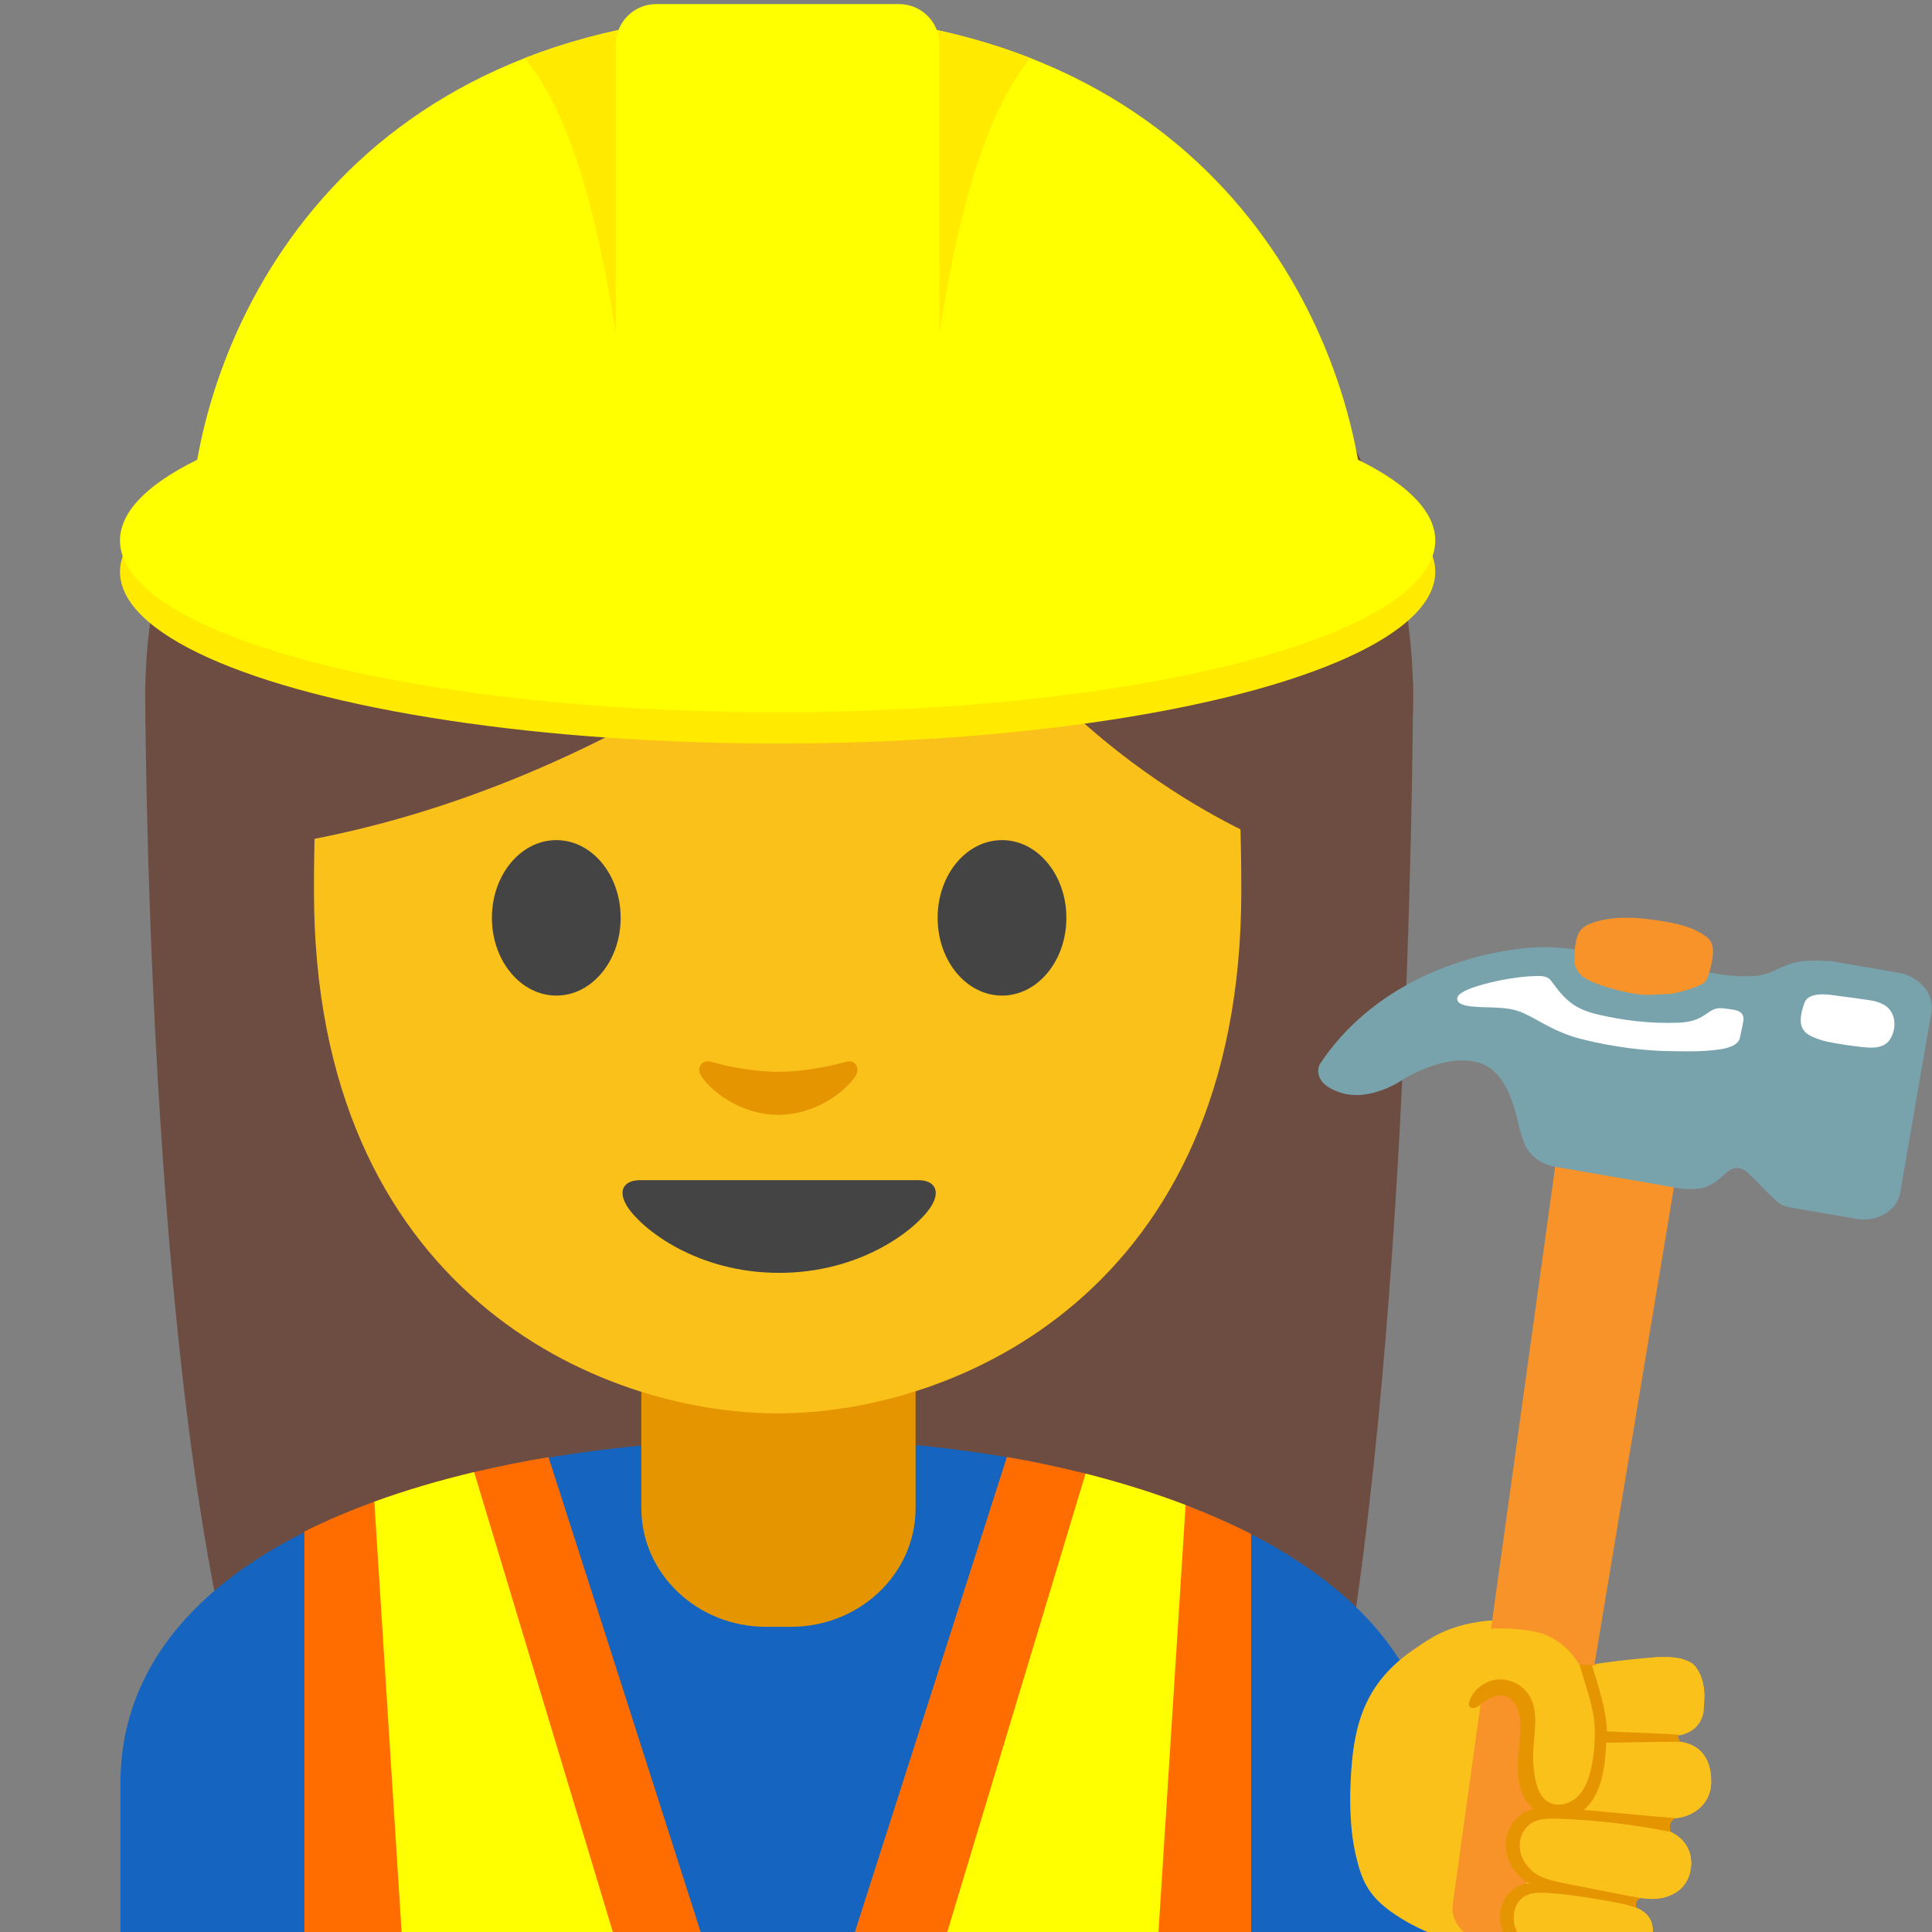 <svg width="128" height="128" style="enable-background:new 0 0 128 128;" xmlns="http://www.w3.org/2000/svg" xmlns:xlink="http://www.w3.org/1999/xlink">
  <rect width="100%" height="100%" fill="#808080" stroke="none"/>
  <g>
    <path id="XMLID_53_" d="M16.14,113.61C9.62,91.27,9.62,45.47,9.62,45.47l84-0.33c0,0,0,41.49-4.88,68.19 L16.14,113.61z" style="fill:#6D4C41;"/>
    <g id="XMLID_51_">
      <ellipse id="XMLID_52_" cx="51.62" cy="46.19" rx="42" ry="39.5" style="fill:#6D4C41;"/>
    </g>
    <path id="XMLID_50_" d="M7.98,118.17v9.89h87.14v-9.89c0-15.17-21.39-22.87-43.24-22.84 C30.17,95.36,7.98,102.11,7.98,118.17z" style="fill:#1565C0;"/>
    <path id="XMLID_49_" d="M51.57,90.33h-9.08v9.59c0,4.34,3.7,7.86,8.26,7.86h1.65c4.56,0,8.26-3.52,8.26-7.86 v-9.59H51.57z" style="fill:#E49500;"/>
    <path id="XMLID_48_" d="M51.52,13.65c-24.35,0-30.72,18.87-30.72,45.39c0,26.51,18.89,34.6,30.72,34.6 c11.83,0,30.72-8.09,30.72-34.6C82.24,32.53,75.87,13.65,51.52,13.65z" style="fill:#FBC11B;"/>
    <path id="XMLID_47_" d="M60.85,78.19c-1.29,0-9.23,0-9.23,0s-7.94,0-9.23,0c-1.06,0-1.51,0.71-0.81,1.78 c0.98,1.49,4.61,4.36,10.04,4.36s9.06-2.87,10.04-4.36C62.36,78.9,61.91,78.19,60.85,78.19z" style="fill:#444444;"/>
    <g id="XMLID_44_">
      <path id="XMLID_46_" d="M41.12,60.81c0,2.84-1.9,5.15-4.26,5.15c-2.35,0-4.27-2.3-4.27-5.15 c0-2.85,1.91-5.15,4.27-5.15C39.22,55.66,41.12,57.96,41.12,60.81" style="fill:#444444;"/>
      <path id="XMLID_45_" d="M62.12,60.81c0,2.84,1.9,5.15,4.27,5.15c2.35,0,4.26-2.3,4.26-5.15 c0-2.85-1.91-5.15-4.26-5.15C64.02,55.66,62.12,57.96,62.12,60.81" style="fill:#444444;"/>
    </g>
    <path id="XMLID_43_" d="M56.03,70.35c-1.57,0.44-3.2,0.66-4.46,0.66s-2.89-0.22-4.46-0.66 c-0.67-0.19-0.94,0.45-0.69,0.87c0.5,0.88,2.5,2.64,5.15,2.64c2.65,0,4.65-1.77,5.15-2.64C56.96,70.79,56.7,70.16,56.03,70.35z" style="fill:#E49500;"/>
    <path id="XMLID_42_" d="M60.7,34.51c-3.23,3.11-19.29,17.58-41.42,21.35V26.2c0,0,9.55-18.95,32.47-18.95 s32.47,19.43,32.47,19.43v29.19c0,0-15.02-5.76-22.56-21.17C61.48,34.32,61,34.22,60.7,34.51z" style="fill:#6D4C41;"/>
    <g>
      <g>
        <path d="M36.34,96.54c-1.68,0.28-3.32,0.61-4.92,0.99c-2.31,0.55-4.53,1.2-6.61,1.96 c-1.63,0.59-3.19,1.25-4.64,1.98v26.56h6.46h14h5.8l-6.18-19.31L36.34,96.54z" style="fill:#FF6D00;"/>
        <path d="M78.55,99.71c-2.09-0.8-4.31-1.49-6.63-2.08c-1.69-0.42-3.43-0.8-5.21-1.1l-3.9,12.19l-6.18,19.31 h6.13h14h6.13v-26.4C81.52,100.93,80.06,100.29,78.55,99.71z" style="fill:#FF6D00;"/>
      </g>
      <path d="M24.8,99.49l1.81,28.54h14l-9.2-30.5C29.1,98.08,26.89,98.73,24.8,99.49z" style="fill:#FFFF00;"/>
      <path d="M71.92,97.63l-9.17,30.4h14l1.8-28.32C76.46,98.91,74.24,98.22,71.92,97.63z" style="fill:#FFFF00;"/>
    </g>
    <g>
      <ellipse id="XMLID_41_" cx="51.52" cy="37.88" rx="43.57" ry="11.38" style="fill:#FFEA00;"/>
      <ellipse id="XMLID_40_" cx="51.52" cy="35.81" rx="43.57" ry="11.38" style="fill:#FFFF00;"/>
      <g id="XMLID_37_">
        <defs>
          <path id="XMLID_38_" d="M90.42,34.28L90.42,34.28C89.77,22.02,80.53,1.42,52.28,0.89c0,0-0.53-0.02-0.76-0.01 c-0.23,0-0.76,0.01-0.76,0.01C22.5,1.42,13.26,22.02,12.62,34.28l0,0C12.62,43.87,90.42,43.87,90.42,34.28z"/>
        </defs>
        <use style="overflow:visible;fill:#FFFF00;" xlink:href="#XMLID_38_"/>
        <clipPath id="XMLID_2_">
          <use style="overflow:visible;" xlink:href="#XMLID_38_"/>
        </clipPath>
        <path id="XMLID_39_" d="M34.22,3.23l6.95-2.35l0,23.75 C39.76,14.37,37.74,6.94,34.22,3.23z" style="clip-path:url(#XMLID_2_);fill:#FFEA00;"/>
        <path d="M68.81,3.23l-6.95-2.35v23.75C63.28,14.37,65.3,6.94,68.81,3.23z" style="clip-path:url(#XMLID_2_);fill:#FFEA00;"/>
      </g>
      <path d="M59.57,37.61h-16.1c-1.47,0-2.67-1.2-2.67-2.67v-32c0-1.47,1.2-2.67,2.67-2.67h16.1 c1.47,0,2.67,1.2,2.67,2.67v32C62.24,36.42,61.04,37.61,59.57,37.61z" style="fill:#FFFF00;"/>
    </g>
    <g>
      <path d="M101.86,107.61c1.5,0.37,2.46,1.43,3.13,2.75c1.67-0.3,4.55-0.6,5.39-0.58 c0.99,0.03,2.3,0.14,2.52,2.17c0.14,1.32-0.36,2.41-2.05,2.57c-0.63,0.06-1.28,0.1-1.92,0.13l0.23,0.74 c0.59-0.01,1.12-0.03,1.53-0.03c1.71-0.02,2.68,0.89,2.68,2.7c0,1.59-1.37,2.34-2.37,2.4c-0.53,0.03-2.01-0.05-3.47-0.19 l-0.15,0.31l-0.06,0.09c0.92,0.14,1.8,0.29,2.42,0.4c1.67,0.3,2.47,1.41,2.28,2.73c-0.23,1.6-1.66,2.04-2.65,2.01 c-0.74-0.02-3.34-0.43-5.08-0.8l-0.34,0.49c0.12,0.02,0.25,0.04,0.39,0.06c0.02,0,0.04,0.01,0.07,0.01 c0.12,0.02,0.23,0.04,0.35,0.06c0.03,0,0.05,0.01,0.08,0.01c0.14,0.02,0.28,0.05,0.42,0.07c0.01,0,0.01,0,0.02,0 c0.15,0.02,0.3,0.05,0.45,0.08c0.03,0,0.06,0.01,0.08,0.01c0.12,0.02,0.23,0.04,0.35,0.06c0.05,0.01,0.09,0.02,0.14,0.02 c0.1,0.02,0.2,0.04,0.29,0.05c0.05,0.01,0.1,0.02,0.15,0.03c0.1,0.02,0.19,0.04,0.28,0.05c0.05,0.01,0.09,0.02,0.14,0.03 c0.13,0.03,0.27,0.05,0.39,0.08c1.53,0.32,2.11,1.01,1.92,2.22c-0.26,1.7-1.97,2.08-2.88,1.99c-0.91-0.08-3.97-0.71-4.97-1.15 c-0.06-0.03-0.12-0.06-0.18-0.09l-0.35,0.5c-4.5-0.3-7.73-2.18-7.73-2.18c-2.64-1.48-3.08-2.62-3.52-4.43 c-0.5-2.06-0.38-4.5-0.36-4.88c0.16-4.1,1.07-6.75,4.38-8.95c0.8-0.53,1.97-1.46,4.56-1.76 C99.42,107.29,100.86,107.36,101.86,107.61z" style="fill:#FBC11B;"/>
      <path d="M105.6,114.42c0,0,0.04-2.06-0.61-4.06l0.72-0.13c0,0,0.51,1.42,0.69,3.52 c0.03,0.34,0.04,0.65,0.04,0.95l0.64-0.04l4.29-0.24c0,0-0.32,0.06-0.32,0.54c0,0.2,0.12,0.33,0.21,0.41 c-0.18-0.02-0.38-0.04-0.58-0.03l-4.26,0.11c-0.01,0.12-0.01,0.24-0.02,0.37c-0.1,1.74-0.51,3.41-1.48,4.05 c3.22,0.38,6.08,0.57,6.08,0.57c-0.56,0.23-0.32,0.91-0.32,0.91c-2.17-0.59-7.43-0.9-7.43-0.9c-2.22-0.19-2.52,1.31-2.52,1.31 c-0.41,1.81,1.56,2.64,1.56,2.64c0.26,0.15,2.61,0.62,4.29,0.94l1.68,0.31l0,0h0l0.47,0.09c-0.05-0.01-0.25-0.02-0.33,0.31 c-0.04,0.16,0,0.27,0.03,0.34c-0.25-0.11-0.55-0.21-0.9-0.28c-0.79-0.16-3.18-0.55-3.36-0.58l-0.6-0.08 c-1.98-0.26-2.46,0.09-2.46,0.09c-1.1,0.58-0.78,1.98-0.78,1.98c0.24,1.35,1.73,1.77,1.73,1.77c0.57,0.17,3.59,0.9,3.59,0.9 l-4.57-0.6c-0.32-0.1-0.44-0.25-0.62-0.39c-1.61-1.32-0.93-3.11-0.93-3.11c0.25-0.69,0.77-1,0.77-1c0.31-0.19,0.67-0.29,1.04-0.33 c-1.87-0.99-1.57-2.99-1.57-2.99c0.24-1.23,1.13-1.75,1.83-1.97c-0.06-0.05-0.13-0.1-0.19-0.16c0,0-1.2-0.79-0.76-4.18 c0.15-1.14,0.13-1.3,0.01-2.02c0,0-0.43-1.54-1.71-1.05c0,0-0.43,0.11-1.1,0.64c0,0-0.54,0.42-0.53-0.24 c0-0.2,0.14-0.56,0.41-0.87c0,0,0.28-0.33,0.97-0.52c0,0,1.79-0.71,2.68,1.08c0.47,0.94,0.38,1.56,0.23,2.52c0,0-0.28,3.03,0.51,4 c0,0,0.78,0.89,2.03,0.34C104.16,119.36,105.86,118.42,105.6,114.42z" style="fill:#E49500;"/>
    </g>
    <g>
      <g>
        <g>
          <path d="M96.25,126.16l7.21-51.92l7.98,1.2l-8.61,51.71c-0.2,1.33-1.83,2.19-3.63,1.92 C97.38,128.8,96.05,127.49,96.25,126.16z" style="fill:#F79329;"/>
          <g>
            <defs>
              <path id="SVGID_1_" d="M87.43,70.52c3.43-5.21,9.39-7.36,14.03-7.74c1.2-0.1,2.4,0.06,3.28,0.16 c1.53,0.18,4.73,0.82,4.73,0.82l3.96,0.69c0.1,0.02,0.19,0.05,0.29,0.07c0.84,0.13,1.79,0.21,2.65,0.13 c1.07-0.1,1.59-0.71,2.8-0.93c0.58-0.1,1.22-0.1,1.77-0.05c0.19-0.01,0.38,0,0.57,0.04l0.4,0.07 c0.22,0.03,0.36,0.06,0.36,0.06l3.52,0.61c1.4,0.24,2.37,1.41,2.17,2.6l-2.07,11.98c-0.21,1.19-1.52,1.96-2.92,1.72 l-3.52-0.61c0,0-0.15-0.02-0.36-0.06l-0.4-0.07c-0.19-0.03-0.38-0.09-0.55-0.15c-0.53-0.15-2.06-2.04-2.57-2.33 c-1.07-0.61-1.36,0.79-2.7,1.15c-0.76,0.2-1.67,0.04-1.91,0l-0.32-0.06c-0.26-0.04-0.5-0.08-0.63-0.11l0,0l-6.98-1.21 c-0.98-0.17-1.73-0.79-2.04-1.55c-0.08-0.21-0.29-0.87-0.33-1.04c-0.39-1.72-1-4.04-3.04-4.39c-2.23-0.39-4.68,1.21-4.68,1.21 s-2.16,1.52-4.16,0.85C86.8,71.72,87.43,70.52,87.43,70.52z"/>
            </defs>
            <use style="overflow:visible;fill:#78A3AD;" xlink:href="#SVGID_1_"/>
            <clipPath id="SVGID_2_">
              <use style="overflow:visible;" xlink:href="#SVGID_1_"/>
            </clipPath>
          </g>
        </g>
        <path d="M104.49,62.08c-0.15,0.45-0.16,0.99-0.19,1.46c-0.03,0.42,0.19,0.85,0.52,1.12 c0.34,0.28,0.82,0.47,1.24,0.61c0.84,0.28,1.68,0.5,2.56,0.61c0.44,0.06,0.87,0.03,1.31,0c0.42-0.02,0.86-0.01,1.27-0.14 c0.36-0.11,0.77-0.19,1.12-0.34c0.44-0.19,0.69-0.25,0.84-0.72c0.14-0.44,0.26-0.85,0.31-1.31c0.07-0.64-0.01-1.05-0.57-1.42 c-1.06-0.71-2.46-0.89-3.68-1.05c-1.15-0.15-2.41-0.16-3.5,0.17C105.08,61.28,104.7,61.44,104.49,62.08z" style="fill:#F79329;"/>
      </g>
      <path d="M120.73,68.93c-0.81-0.25-1.12-0.45-1.31-0.8c-0.25-0.48-0.05-1.2,0.14-1.71 c0.17-0.47,0.86-0.62,1.71-0.51c0.85,0.11,2.65,0.35,2.89,0.41c0.33,0.08,0.64,0.21,0.86,0.39c0.62,0.52,0.62,1.53,0.18,2.18 c-0.26,0.39-0.71,0.51-1.19,0.52C123.49,69.43,121.26,69.1,120.73,68.93z" style="fill:#FFFFFF;"/>
      <path d="M114.03,69.51c-1.27,0.21-2.9,0.13-3.34,0.13c-1.66-0.01-3.81-0.27-5.88-0.79 c-2.15-0.54-3.17-1.56-4.37-1.91c-0.94-0.27-2.08-0.15-3.03-0.27c-0.1-0.01-0.65-0.08-0.8-0.3c-0.25-0.39,0.25-0.7,1.12-0.99 c0.41-0.14,2.29-0.7,4.23-0.72c0.11,0,0.58,0.01,0.79,0.3c0.94,1.29,1.53,1.9,3.23,2.28c1.55,0.35,3.2,0.58,5.17,0.52 c1.97-0.06,1.93-1.06,2.95-0.96c0.24,0.02,0.55,0.06,0.82,0.11c0.59,0.12,0.62,0.49,0.58,0.73c-0.06,0.38-0.18,0.86-0.23,1.12 C115.18,69.26,114.42,69.45,114.03,69.51z" style="fill:#FFFFFF;"/>
    </g>
    <path d="M110.89,120.45c0.04,0,0.08,0,0.11,0c0.99-0.06,2.36-0.81,2.37-2.4c0-1.74-0.89-2.64-2.48-2.69 c0,0-0.03-0.16-0.07-0.37c0.17-0.01,0.35-0.02,0.52-0.03c0.88-0.21,1.34-0.74,1.5-1.42c0.06-0.1,0.08-1.24,0.07-1.37 c-0.08-1.07-0.47-1.57-0.47-1.57c-0.4-1.02-2.86-0.79-2.86-0.79l-4.49,0.6c-0.16-0.05-0.32-0.1-0.47-0.15 c-0.65-1.02-1.52-1.81-2.77-2.12c-1-0.24-2.43-0.32-3.44-0.2c-2.59,0.3-3.76,1.23-4.56,1.76c-0.17,0.11-0.31,0.23-0.46,0.35 c0.91,1.65,2.29,3.38,3.98,3.09c0.11-0.25,0.29-0.51,0.37-0.6c0.36-0.39,0.86-0.67,1.39-0.73c0.83-0.1,1.69,0.31,2.14,1.01 c0.7,1.08-0.11,2.51-0.16,3.8c-0.02,0.61,0.48,1.2,0.6,1.8c0.11,0.57,0.33,1.17,0.82,1.48c0.03,0.02,0.08,0.02,0.11,0.04 c-0.03,0.1-0.1,0.3-0.18,0.56c-0.32,0.02-0.63,0.08-0.9,0.23c-0.62,0.34-0.94,1.09-0.86,1.78c0.06,0.51,0.33,0.98,0.71,1.33 c-0.24,0.78-0.44,1.48-0.54,1.89c-0.69,0.53-0.76,1.66-0.28,2.41c0.5,0.79,1.42,1.22,2.33,1.45s1.85,0.31,2.74,0.61 c-0.05-0.01-0.09-0.01-0.14-0.02c0.45,0.08,0.83,0.14,1.07,0.16c0.9,0.08,2.62-0.3,2.88-1.99c0.15-0.97-0.21-1.6-1.14-1.98 c-0.07-0.25-0.19-0.53-0.26-0.74c0.17,0.03,0.35,0.07,0.52,0.1c0.33,0.04,0.61,0.07,0.78,0.07c0.99,0.03,2.43-0.41,2.65-2.01 c0.15-1.06-0.34-1.97-1.4-2.45c-0.39-0.08-0.79-0.14-1.18-0.21c0.16-0.26,0.32-0.52,0.48-0.77 C110.24,120.39,110.57,120.42,110.89,120.45z" style="fill:#FBC11B;"/>
    <path d="M111.33,115.39c-0.14-0.18-0.17-0.47-0.17-0.47c-0.01,0-0.02,0-0.03,0 c-0.36-0.03-4.67-0.21-4.67-0.21c-0.02-1.39-0.59-3.05-0.98-4.38c-0.26-0.03-0.57,0-0.84-0.09c0.34,1.31,0.97,2.84,1.01,4.18 c0.03,0.9-0.03,1.79-0.22,2.67c-0.15,0.71-0.39,1.43-0.91,1.94c-0.52,0.51-1.37,0.72-1.98,0.33c-0.49-0.31-0.7-0.91-0.82-1.48 c-0.12-0.6-0.17-1.21-0.14-1.81c0.05-1.29,0.4-2.7-0.29-3.78c-0.45-0.7-1.32-1.11-2.14-1.01c-0.53,0.06-1.03,0.34-1.39,0.73 c-0.17,0.19-0.83,1.13-0.15,1.15c0.19,0,0.36-0.13,0.51-0.25c0.46-0.37,1.04-0.71,1.61-0.54c0.7,0.21,0.97,1.06,1,1.79 c0.04,1-0.17,1.99-0.17,2.98c0,1,0.27,2.07,1.04,2.7c-1.04,0.23-1.81,1.26-1.84,2.33c-0.03,1.07,0.64,2.09,1.57,2.61 c-0.87,0.02-1.63,0.72-1.86,1.56c-0.23,0.84,0.03,1.76,0.56,2.45c0.23,0.3,0.51,0.56,0.85,0.72c0.07,0.03,0.15,0.05,0.23,0.07 l0.32-0.46l-0.11,0.15l-0.22,0.31c0.23,0.07,0.48,0.11,0.72,0.15c0.14,0.02,0.28,0.04,0.43,0.05c1.09,0.14,2.18,0.28,3.27,0.41 c0.05,0.01,0.09,0.01,0.14,0.02c-0.89-0.3-1.83-0.38-2.74-0.61s-1.82-0.66-2.33-1.45c-0.5-0.79-0.41-2,0.38-2.49 c0.48-0.3,1.07-0.28,1.63-0.24c0.89,0.06,1.77,0.17,2.65,0.31c0.24,0.04,0.48,0.08,0.71,0.12c0.06,0.01,0.12,0.02,0.18,0.03 c0.05,0.01,0.09,0.02,0.14,0.02c0.1,0.02,0.2,0.04,0.29,0.05c0.05,0.01,0.1,0.02,0.15,0.03c0.1,0.02,0.19,0.04,0.28,0.05 c0.05,0.01,0.09,0.02,0.14,0.03c0.13,0.03,0.27,0.05,0.39,0.08c0.27,0.06,0.49,0.13,0.7,0.2c0.06,0.02,0.13,0.03,0.19,0.05 c-0.14-0.23,0.03-0.58,0.29-0.62c-0.05-0.01-0.09-0.02-0.14-0.03c-1.63-0.32-3.26-0.64-4.89-0.96c-0.64-0.13-1.3-0.26-1.85-0.59 c-0.6-0.36-1.06-0.98-1.15-1.68c-0.09-0.7,0.24-1.45,0.86-1.78c0.47-0.26,1.03-0.25,1.57-0.24c2.51,0.08,5.02,0.37,7.49,0.86 c0.02,0,0.05,0.01,0.07,0.01c-0.16-0.31,0-0.75,0.32-0.89c-0.04,0-0.08-0.01-0.11-0.01c-1.98-0.18-3.96-0.37-5.94-0.55 c1.21-1.06,1.39-2.85,1.48-4.45C106.42,115.45,111.13,115.39,111.33,115.39z" style="fill:#E49500;"/>
  </g>
</svg>
